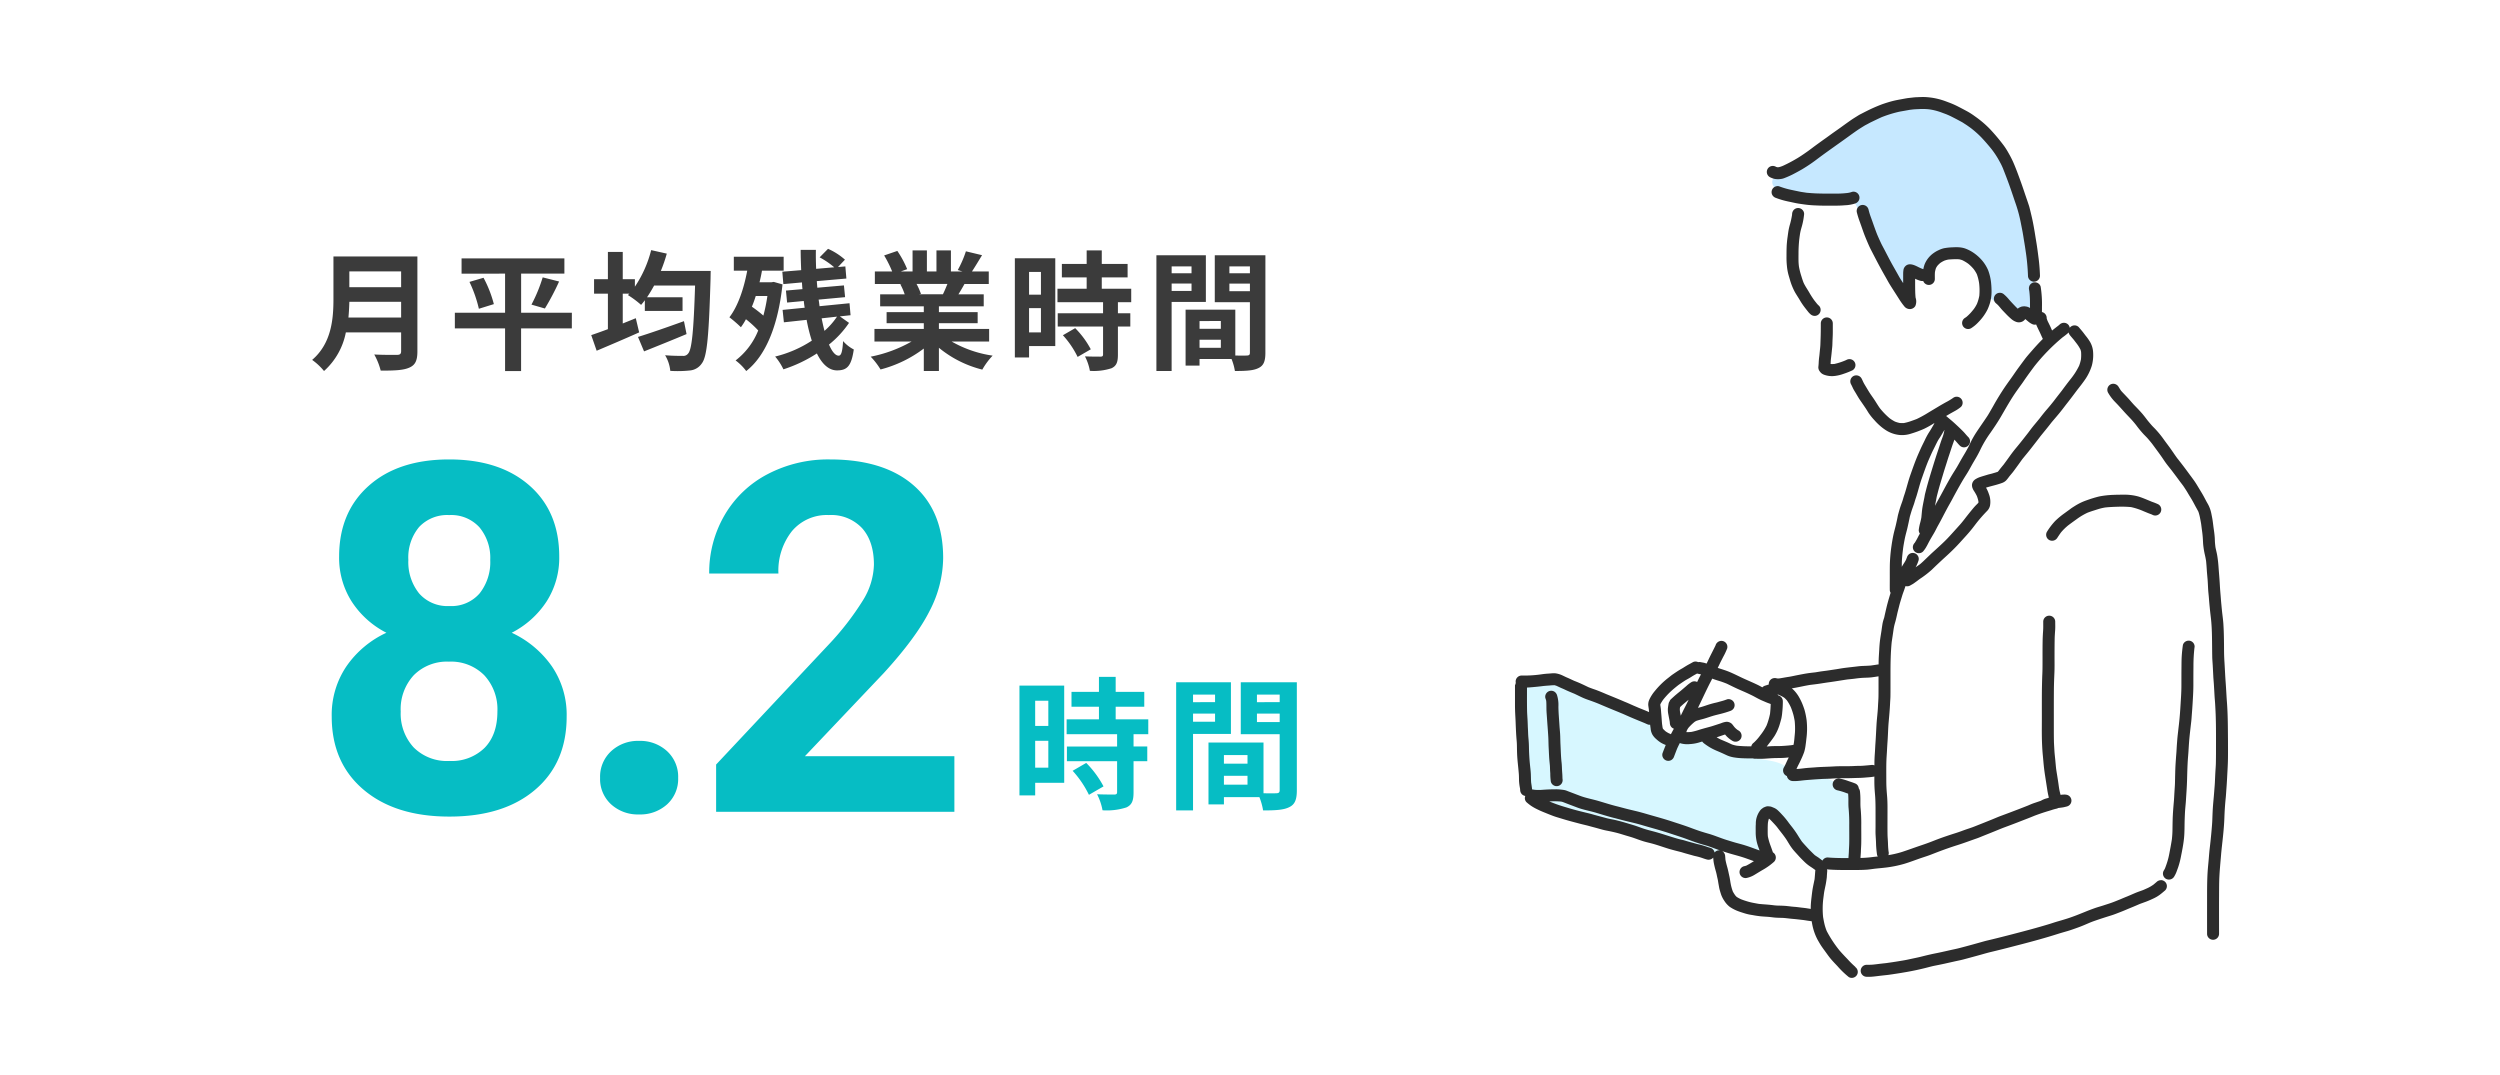 <svg xmlns="http://www.w3.org/2000/svg" width="542" height="233" viewBox="0 0 542 233">
  <g id="Group_16187" data-name="Group 16187" transform="translate(-100 -6958)">
    <path id="Path_4190" data-name="Path 4190" d="M0,0H542V233H0Z" transform="translate(100 6958)" fill="#fff"/>
    <path id="Path_4196" data-name="Path 4196" d="M8.54-9.156c.112-1.176.168-2.352.2-3.416H19.964v3.416Zm11.424-10v3.416H8.736v-3.416ZM23.492-22.4H5.292v9.212c0,4.256-.392,9.6-4.62,13.216A13.151,13.151,0,0,1,3.248,2.436,15.062,15.062,0,0,0,7.98-5.936H19.964v4.06c0,.588-.224.812-.9.812-.616,0-2.968.028-4.928-.084a14.294,14.294,0,0,1,1.4,3.5c2.884,0,4.844-.056,6.188-.644C23.016,1.148,23.492.2,23.492-1.82ZM56.98-10.192h-11v-8.484h9.38v-3.3H33.068v3.3H42.5v8.484H31.612V-6.8H42.5v9.24h3.472V-6.8h11Zm-22.2-6.692A28.079,28.079,0,0,1,36.82-11.06l3.248-1.008a25.541,25.541,0,0,0-2.24-5.712Zm16.352,5.768a54.785,54.785,0,0,0,3.08-5.852l-3.556-.9a33.179,33.179,0,0,1-2.436,5.908ZM81.284-8.372c-3.64,1.316-7.5,2.66-9.968,3.416L72.632-1.82c2.66-1.064,6.076-2.436,9.212-3.752ZM76.272-19.264a32.877,32.877,0,0,0,1.288-3.752l-3.388-.756a25.224,25.224,0,0,1-3.528,7.924v-1.624H68.012V-23.38h-3.22v5.908h-3v3.136h3v7.7c-1.344.5-2.6.952-3.612,1.288L62.356-1.96c2.66-1.12,6.076-2.576,9.212-3.976l-.728-3.08c-.924.392-1.876.756-2.828,1.148v-6.468H69.44l-.308.308A20.466,20.466,0,0,1,71.988-11.9c.28-.308.532-.644.812-1.008v2.324h8.176v-2.968h-7.7c.532-.784,1.036-1.624,1.54-2.548h8.876c-.308,9.828-.7,13.888-1.512,14.756a1.271,1.271,0,0,1-1.148.5c-.728,0-2.212,0-3.836-.14a8.072,8.072,0,0,1,1.12,3.388,25.072,25.072,0,0,0,4.228-.084A3.482,3.482,0,0,0,85.176.756c1.12-1.484,1.512-5.964,1.876-18.424,0-.448.028-1.6.028-1.6Zm23.1,5.432A35.666,35.666,0,0,1,98.5-9.576a28.142,28.142,0,0,0-2.492-1.932c.308-.728.588-1.512.84-2.324Zm1.372-3.052-.532.084H97.664c.2-.812.392-1.68.532-2.52h4.7v-3.024H92.092v3.024H95c-.756,4-2.016,7.7-3.864,10.108a27.617,27.617,0,0,1,2.492,2.156,13.112,13.112,0,0,0,1.092-1.736,22.538,22.538,0,0,1,2.66,2.436,15.372,15.372,0,0,1-4.9,6.5,11.153,11.153,0,0,1,2.3,2.3c4.116-3.22,6.888-9.6,7.868-18.788Zm13.72,7.532a15.434,15.434,0,0,1-2.716,3.08c-.224-.84-.42-1.736-.616-2.716Zm.616-.056L117.4-9.66l-.224-2.6-6.5.644c-.056-.448-.112-.952-.2-1.428l5.74-.532-.252-2.548-5.768.5c-.028-.476-.084-.952-.112-1.428l6.412-.56-.224-2.632-1.6.14,1.512-1.6a14.034,14.034,0,0,0-3.668-2.352l-1.82,1.848a17.45,17.45,0,0,1,3.164,2.156l-3.92.336c-.056-1.372-.084-2.744-.056-4.116h-3.3c0,1.456.056,2.912.112,4.4l-4.088.336.224,2.688,4.032-.364c.028.5.056.98.112,1.456l-3.584.308.252,2.6,3.612-.336c.056.476.112.98.2,1.456l-4.788.476.28,2.688,4.928-.532A35.349,35.349,0,0,0,109-4.144,25.492,25.492,0,0,1,101.052-.7a12.609,12.609,0,0,1,1.792,2.772A30.686,30.686,0,0,0,110.1-1.372C111.216.9,112.672,2.3,114.464,2.3c2.24,0,3.108-.98,3.64-4.536a7.648,7.648,0,0,1-2.324-1.82c-.14,2.38-.42,3.164-.952,3.164-.728,0-1.456-.9-2.1-2.408a21.24,21.24,0,0,0,4.34-4.7ZM138.4-16.436c-.308.756-.644,1.568-.98,2.24h-5.236l.476-.084a13.791,13.791,0,0,0-.952-2.156Zm9.044,12.488V-6.692H136.556V-7.924h8.4v-2.408h-8.4v-1.26h9.716v-2.6h-5.488c.42-.672.868-1.428,1.316-2.24h5.264v-2.716h-3.64c.644-.98,1.4-2.24,2.184-3.528l-3.5-.84a22.556,22.556,0,0,1-1.764,4.06l1.008.308H139.16v-4.564h-3.136v4.564h-2.072v-4.564h-3.108v4.564H128.3l1.372-.5A21.187,21.187,0,0,0,127.54-23.6l-2.856.98a25.1,25.1,0,0,1,1.736,3.472h-3.752v2.716h5.852l-.336.056a12.582,12.582,0,0,1,.952,2.184h-5.32v2.6h9.464v1.26h-8.064v2.408h8.064v1.232h-10.7v2.744h8.036a29.417,29.417,0,0,1-8.848,3.276A15.531,15.531,0,0,1,123.9,2.1a26.56,26.56,0,0,0,9.38-4.536V2.436h3.276V-2.6a23.9,23.9,0,0,0,9.408,4.732A15.663,15.663,0,0,1,148.2-.9a25.015,25.015,0,0,1-8.876-3.052ZM158.676-19.04v4.928H156.1V-19.04ZM156.1-5.936V-11.2h2.576v5.264Zm5.684-16.072H153.02V-.5h3.08V-2.968h5.684ZM163.436-5.32a19.7,19.7,0,0,1,3.192,4.7l2.856-1.652A19.319,19.319,0,0,0,166.1-6.86Zm14.812-7.168V-15.4h-6.384v-2.464h5.6v-2.912h-5.6v-2.94h-3.276v2.94h-5.376v2.912h5.376V-15.4H162.26v2.912h9.884v2.408h-9.828V-7.2h9.828v6.02c0,.392-.14.5-.588.5-.42,0-1.988,0-3.332-.056a11.23,11.23,0,0,1,1.064,3.136,12.4,12.4,0,0,0,4.676-.56c1.092-.5,1.4-1.344,1.4-2.94V-7.2h2.688V-10.08h-2.688v-2.408Zm13.076-7.756v1.484h-4.312v-1.484Zm-4.312,5.32v-1.6h4.312v1.6Zm7.42,2.38V-22.652H183.708V2.436h3.3v-14.98Zm5.1-2.324V-16.52h4.452v1.652Zm4.452-5.376v1.484h-4.452v-1.484ZM193.06-2.6V-4.34h4.62V-2.6Zm4.62-5.8v1.68h-4.62V-8.4Zm9.66-14.252H196.364v10.164h7.616V-1.54c0,.448-.168.616-.672.616-.364.028-1.4.028-2.492,0v-9.94h-10.78V1.26h3.024V-.168H200a12.328,12.328,0,0,1,.728,2.6c2.408,0,4.032-.084,5.124-.644,1.12-.532,1.484-1.512,1.484-3.3Z" transform="translate(167 7036)" fill="#3b3b3b"/>
    <path id="Path_4202" data-name="Path 4202" d="M8.277-21.08v5.456H5.425V-21.08ZM5.425-6.572V-12.4H8.277v5.828Zm6.293-17.794h-9.7V-.558h3.41V-3.286h6.293ZM13.547-5.89A21.809,21.809,0,0,1,17.081-.682l3.162-1.829A21.39,21.39,0,0,0,16.492-7.6Zm16.4-7.936V-17.05H22.878v-2.728h6.2V-23h-6.2v-3.255H19.251V-23H13.3v3.224h5.952v2.728H12.245v3.224H23.188v2.666H12.307v3.193H23.188V-1.3c0,.434-.155.558-.651.558-.465,0-2.2,0-3.689-.062a12.434,12.434,0,0,1,1.178,3.472,13.724,13.724,0,0,0,5.177-.62c1.209-.558,1.55-1.488,1.55-3.255V-7.967h2.976V-11.16H26.753v-2.666Zm14.477-8.587v1.643H39.649v-1.643Zm-4.774,5.89V-18.29h4.774v1.767Zm8.215,2.635V-25.079H35.991V2.7h3.658V-13.888Zm5.642-2.573V-18.29h4.929v1.829Zm4.929-5.952v1.643H53.506v-1.643ZM46.345-2.883V-4.8H51.46v1.922ZM51.46-9.3v1.86H46.345V-9.3ZM62.155-25.079H50v11.253h8.432V-1.705c0,.5-.186.682-.744.682-.4.031-1.55.031-2.759,0v-11H43V1.4h3.348V-.186h7.688A13.65,13.65,0,0,1,54.839,2.7c2.666,0,4.464-.093,5.673-.713C61.752,1.4,62.155.31,62.155-1.674Z" transform="translate(319 7131)" fill="#06bdc4"/>
    <path id="Path_4198" data-name="Path 4198" d="M54.242-55.329A17.528,17.528,0,0,1,51.5-45.6a19.744,19.744,0,0,1-7.557,6.78,21.855,21.855,0,0,1,8.7,7.272,18.654,18.654,0,0,1,3.209,10.9q0,10.041-6.832,15.864T30.434,1.035q-11.749,0-18.633-5.849T4.917-20.651A18.774,18.774,0,0,1,8.126-31.572a21.459,21.459,0,0,1,8.644-7.246A19.542,19.542,0,0,1,9.239-45.6a17.652,17.652,0,0,1-2.717-9.73q0-9.627,6.418-15.346t17.442-5.719q10.973,0,17.417,5.667T54.242-55.329ZM40.837-21.738a10.851,10.851,0,0,0-2.847-7.867,10.15,10.15,0,0,0-7.66-2.95,10.132,10.132,0,0,0-7.608,2.924,10.831,10.831,0,0,0-2.847,7.893,10.825,10.825,0,0,0,2.795,7.764,10.18,10.18,0,0,0,7.764,2.95,10.157,10.157,0,0,0,7.634-2.847Q40.837-16.718,40.837-21.738ZM39.284-54.6a10.352,10.352,0,0,0-2.329-7.065,8.264,8.264,0,0,0-6.573-2.666,8.323,8.323,0,0,0-6.521,2.588A10.291,10.291,0,0,0,21.531-54.6a10.816,10.816,0,0,0,2.329,7.246,8.151,8.151,0,0,0,6.573,2.743,8.073,8.073,0,0,0,6.547-2.743A10.9,10.9,0,0,0,39.284-54.6ZM63.1-7.35a7.53,7.53,0,0,1,2.407-5.8,8.54,8.54,0,0,1,6.03-2.226,8.609,8.609,0,0,1,6.082,2.226,7.53,7.53,0,0,1,2.407,5.8A7.428,7.428,0,0,1,77.641-1.63a8.646,8.646,0,0,1-6.107,2.2,8.575,8.575,0,0,1-6.056-2.2A7.428,7.428,0,0,1,63.1-7.35ZM139.91,0H88.255V-10.248L112.633-36.23a60.14,60.14,0,0,0,7.427-9.575,15.383,15.383,0,0,0,2.407-7.764q0-5.021-2.536-7.893a9.155,9.155,0,0,0-7.246-2.873,9.874,9.874,0,0,0-8,3.494,13.839,13.839,0,0,0-2.924,9.187H86.754a24.706,24.706,0,0,1,3.287-12.577,23.164,23.164,0,0,1,9.291-8.928,28.238,28.238,0,0,1,13.612-3.235q11.646,0,18.089,5.59t6.444,15.786a25.338,25.338,0,0,1-2.9,11.387q-2.9,5.8-9.938,13.509L107.509-12.06h32.4Z" transform="translate(167 7134)" fill="#06bdc4"/>
    <g id="Group_8369" data-name="Group 8369" transform="translate(428.455 6979.034)">
      <g id="Group_8368" data-name="Group 8368" transform="translate(0)">
        <path id="Path_2877" data-name="Path 2877" d="M354.953,112.286c-.092-.646-.232-1.286-.345-1.928s-.22-1.309-.333-1.962c-.12-.687-.273-1.36-.369-2.053v0c-.113-.808-.25-1.61-.382-2.416-.094-.74-.168-1.482-.292-2.218s-.277-1.489-.429-2.231q-.256-1.257-.505-2.514c-.07-.354-.141-.706-.209-1.06-.073-.386-.132-.785-.243-1.162-.224-.768-.448-1.533-.693-2.295-.109-.341-.235-.676-.344-1.015-.126-.4-.247-.8-.4-1.19-.569-1.452-1.145-2.9-1.691-4.365a21.215,21.215,0,0,0-1.107-2.433c-.343-.655-.746-1.271-1.147-1.894-.422-.651-.872-1.293-1.331-1.919a10.464,10.464,0,0,0-.853-1.039c-.183-.194-.382-.373-.574-.559-.26-.252-.546-.476-.83-.7a14.228,14.228,0,0,0-2.071-1.414,22.794,22.794,0,0,0-2.265-1.068,5.833,5.833,0,0,0-1.239-.371c-.156-.03-.314-.051-.469-.081-.38-.073-.762-.149-1.143-.218-.838-.147-1.674-.3-2.521-.407a8.838,8.838,0,0,0-1.086-.092h-.045c-.245,0-.493.015-.738.03-.525.032-1.047.081-1.574.109a32.577,32.577,0,0,0-3.243.36,11.276,11.276,0,0,0-1.4.322,13.785,13.785,0,0,0-1.469.482c-.989.405-1.945.885-2.921,1.318a28.607,28.607,0,0,0-2.858,1.2,21.308,21.308,0,0,0-2.4,1.593c-.177.126-.352.256-.529.384-.04.03-.081.06-.117.09a1.288,1.288,0,0,0-.269.207l-.128.1a.007.007,0,0,0,0,0,1.822,1.822,0,0,0-.2.141c-.744.535-1.489,1.064-2.231,1.6-.774.556-1.537,1.122-2.329,1.653-.149.1-.3.2-.452.294-.842.446-1.7.889-2.5,1.407-.469.3-.925.614-1.382.936-.5.35-.962.751-1.429,1.139-.371.269-.747.525-1.132.768a16.092,16.092,0,0,1-1.476.923,5.3,5.3,0,0,1-.883.239c-.234.028-.467.053-.7.081-.134.019-.267.036-.4.053a1.5,1.5,0,0,0-.663,2.51,1.6,1.6,0,0,0,1.032,1c.783.262,1.535.595,2.314.864.35.121.717.2,1.075.3s.693.186,1.043.247c1.631.29,3.265.589,4.911.768.755.081,1.512.124,2.267.2s1.493.115,2.239.126c.793.01,1.6.049,2.388,0l.239-.015q.125.262.256.525c.192.375.354.77.554,1.141.45.827.915,1.646,1.378,2.463s.93,1.657,1.38,2.5c.416.774.84,1.535,1.216,2.333.365.881.753,1.749,1.156,2.614.2.431.458.84.684,1.258.181.339.339.7.493,1.051.365.911.721,1.821,1.135,2.713.186.4.395.791.6,1.179.3.565.518,1.311,1.134,1.6a1.5,1.5,0,0,0,2.261-1.3c.062-.693.034-1.406.047-2.1q.006-.608.038-1.213s.007.006.011.01a1.983,1.983,0,0,0,.548.416,2.042,2.042,0,0,0,1.026.243,1.9,1.9,0,0,0,1.013-.341,3.721,3.721,0,0,0,.979-1.077c.405-.6.744-1.235,1.156-1.828.119-.145.245-.286.373-.422a9.336,9.336,0,0,1,1.331-.322c.746-.058,1.493-.072,2.241-.077a20.665,20.665,0,0,1,2.188.079,9.126,9.126,0,0,1,1.069.262c.311.1.616.217.919.337a4.028,4.028,0,0,1,.595.362,5.275,5.275,0,0,1,.51.488,6.8,6.8,0,0,1,.465.834c.183.488.317,1.007.465,1.506.124.425.228.847.309,1.278a8.677,8.677,0,0,0,.311,2.286c.088.232.184.463.29.689.038.053.079.1.117.158a2.195,2.195,0,0,0,.422.486,6.41,6.41,0,0,0,.572.446c.32.243.661.465.985.7a15.252,15.252,0,0,0,1.97,1.145c.173.151.369.282.548.41a4.557,4.557,0,0,0,.987.531.983.983,0,0,1,.083.109,1.436,1.436,0,0,0,1.062.439,1.512,1.512,0,0,0,.774-.216l.234.007c.433.011.866.034,1.3,0a3.125,3.125,0,0,0,1.395-.418,1.986,1.986,0,0,0,.883-1.651,11.819,11.819,0,0,0-.329-2.516C355.143,113.588,355.045,112.938,354.953,112.286ZM314.111,80.095a.438.438,0,0,0-.038.03l.038-.032Z" transform="translate(-242.405 -72.108)" fill="#c6e8ff"/>
        <path id="Path_2878" data-name="Path 2878" d="M179.6,547.237c-.017-.333-.036-.667-.051-1-.03-.619-.038-1.235-.047-1.855-.006-.424-.034-.849-.062-1.273l-.034-.544a7.851,7.851,0,0,0-.333-1.986l-.023-.079a2.548,2.548,0,0,0-.7-1.279,1.872,1.872,0,0,0-.429-.288c-.143-.066-.282-.119-.426-.173-.09-.034-.183-.06-.277-.085l-.107-.028c-.16-.043-.324-.077-.486-.111-.139-.03-.277-.058-.414-.092-.322-.081-.642-.151-.97-.217-.154-.03-.309-.06-.463-.1a5.255,5.255,0,0,0-.917-.435c-.358-.141-.721-.252-1.058-.35a14.036,14.036,0,0,0-1.9-.407c-.03-.007-.06-.013-.09-.017a2.154,2.154,0,0,0-.256-.03c-.036,0-.068,0-.1,0a1.124,1.124,0,0,0-.591.158,1.309,1.309,0,0,0-.315.262c-.665-.156-1.326-.369-1.968-.576l-.322-.1c-.458-.145-.915-.292-1.371-.446-.3-.1-.6-.222-.891-.341l-.211-.085c-.049-.023-.1-.047-.147-.068a1.212,1.212,0,0,0-.606-1.071,8.933,8.933,0,0,0-2.184-.812c-.281-.075-.569-.126-.857-.177l-.3-.055c-.382-.073-.766-.13-1.152-.183-.3-.049-.593-.113-.891-.175-.341-.073-.682-.145-1.028-.2a9.184,9.184,0,0,0-1.294-.117c-.121,0-.243,0-.365,0l-.365,0h-.365a1.039,1.039,0,0,0-.181.015l-.348-.138c-.316-.126-.631-.252-.951-.367-.352-.13-.7-.254-1.058-.38-.541-.19-1.085-.38-1.621-.593l-.115-.058c-1.032-.514-2.1-1.043-3.173-1.508l-.034-.019c-.435-.2-.885-.405-1.337-.58a6.475,6.475,0,0,0-1.887-.358c-.16-.013-.32-.015-.482-.015-.128,0-.256,0-.382,0s-.254,0-.38,0c-.478,0-.955,0-1.433.017-.437.011-.87.038-1.305.066-.482.03-.96.032-1.42.034-.516,0-1.03.009-1.542.026-.053-.094-.113-.192-.173-.288a10.617,10.617,0,0,1-.527-.964c-.126-.343-.245-.721-.365-1.156a4.547,4.547,0,0,0-.211-.563l-.055-.128a1.564,1.564,0,0,0-.584-.648,3.057,3.057,0,0,0-.405-.239,12.534,12.534,0,0,0-2.638-.979c-.5-.137-1-.265-1.5-.39-.36-.092-.719-.183-1.077-.277-.392-.1-.783-.247-1.158-.386l-.055-.019c-.164-.062-.335-.115-.5-.166-.215-.068-.431-.136-.64-.22l-.29-.121a.975.975,0,0,0-.222-.1c-.324-.149-.644-.3-.966-.456l-.593-.281a13.616,13.616,0,0,1-1.648-.958c-.39-.26-.768-.556-1.132-.842l-.358-.279a10.8,10.8,0,0,0-2.124-1.237c-.661-.305-1.326-.565-1.889-.779a8.212,8.212,0,0,0-1.853-.486c-1.239-.169-2.593-.309-4.139-.429-.26-.021-.518-.047-.778-.075a15.385,15.385,0,0,0-2.3-.22,1.251,1.251,0,0,0-1.235,1.235c0,.025,0,.049,0,.075a1.222,1.222,0,0,0-.459.951l0,1.011c0,.785,0,1.57.006,2.354l0,.2a14.449,14.449,0,0,0,.068,1.456q.1.889.23,1.774c.132,1.267.213,2.516.239,3.711.015.576.038,1.149.062,1.725.028.716.058,1.435.066,2.154.008.623.008,1.245.008,1.868,0,.465.017.93.038,1.392a1.185,1.185,0,0,0-.717,1.111c.021.29.049.58.092.868a4.69,4.69,0,0,0,.358,1.213,7.2,7.2,0,0,0,.39.772l0,.068a1.339,1.339,0,0,0,.363.872,1.258,1.258,0,0,0,.548.318,4.98,4.98,0,0,0,1.836,1.213c.3.126.631.245,1.026.373.3.1.6.183.9.271s.569.162.851.252c.384.124.77.237,1.158.347.247.073.5.145.744.22.224.068.448.132.674.2.384.109.77.22,1.147.345.41.139.815.286,1.222.433l.625.226c.237.085.471.173.706.26.362.134.723.269,1.087.392l.437.154c.478.166.973.339,1.469.465.424.109.845.23,1.265.35l.584.166.2.058c.533.145,1.088.3,1.623.471,1.252.41,2.474.819,3.66,1.318.593.252,1.207.51,1.842.723l.518.175c.437.147.876.294,1.312.45.241.087.482.177.721.267a17.27,17.27,0,0,0,2.753.855c.3.058.6.109.9.162.4.07.8.139,1.194.222.151.03.3.064.454.1l.452.1q.23.044.461.083c.188.032.38.066.565.109a27.607,27.607,0,0,1,3.775,1.13,4.443,4.443,0,0,1,.608.358l.04.036.085.073a1.281,1.281,0,0,0,.872.36c.023,0,.049,0,.073,0a1.229,1.229,0,0,0,.512.288,1.091,1.091,0,0,0,.3.043,1.528,1.528,0,0,0,.646-.166c.281-.128.559-.262.834-.41a7.849,7.849,0,0,0,1.452-1.024,7.683,7.683,0,0,0,.83-.836c.158.036.322.07.484.106a25.324,25.324,0,0,1,3.086.842l.358.16c.316.141.629.281.949.412.2.081.4.16.6.237a3.484,3.484,0,0,0,.478.153,1.529,1.529,0,0,0,.328.034,1.758,1.758,0,0,0,.546-.09,1.254,1.254,0,0,0,.736-.567,1.3,1.3,0,0,0,.126-.949c-.026-.132-.064-.258-.1-.386l-.049-.162-.034-.128c-.032-.117-.064-.235-.1-.348-.075-.22-.158-.435-.241-.65l-.16-.42a7.16,7.16,0,0,1-.544-3.964,3.336,3.336,0,0,1,.1-.4c.107-.2.232-.4.38-.619a5.43,5.43,0,0,1,.482-.439,8.921,8.921,0,0,1,1.134-.725,3.447,3.447,0,0,1,.375-.079c.055,0,.109,0,.162,0s.107,0,.16,0a1.745,1.745,0,0,1,.3.175c.166.16.324.326.484.5.079.085.16.166.241.249s.175.179.258.271c.343.382.678.77,1.009,1.16.2.237.407.473.612.71.412.474.821.949,1.215,1.438.335.454.663.908.985,1.369.42.606.876,1.175,1.307,1.7l0-.006q.439.563.885,1.12c.213.284.431.57.646.853l.407.538a5.108,5.108,0,0,0,.857.959,2.583,2.583,0,0,0,.6.371,2.33,2.33,0,0,0,.789.209c.173.017.35.021.527.021l.279,0,.277,0h.843a14.878,14.878,0,0,0,2.979-.222,5.984,5.984,0,0,0,1.292-.422l.053-.023c.2-.09.39-.177.58-.286a2.018,2.018,0,0,0,.9-1.154,6.836,6.836,0,0,0,.224-1.945c0-.309,0-.616,0-.926.006-.891.013-1.812-.032-2.717Z" transform="translate(-105.729 -389.748)" fill="#d7f7ff"/>
        <g id="Group_8367" data-name="Group 8367" transform="translate(0 0)">
          <path id="Path_2879" data-name="Path 2879" d="M316.532,139.65a1.3,1.3,0,0,0-.468-1.783,1.248,1.248,0,0,0-1-.13,4.375,4.375,0,0,1-.827.213,18.727,18.727,0,0,1-1.968.149q-1.248.014-2.5.008c-.755,0-1.509-.013-2.264-.037s-1.476-.083-2.216-.145l-1.082-.165c-.418-.063-.832-.163-1.245-.246-.386-.079-.773-.164-1.158-.246a17.261,17.261,0,0,1-2.5-.738.906.906,0,0,0-.321-.054,1.417,1.417,0,0,0-.681.186,1.3,1.3,0,0,0-.468,1.783,1.4,1.4,0,0,0,.778.6,17.235,17.235,0,0,0,2.263.686c.346.081.7.15,1.043.224.556.12,1.115.248,1.677.333.769.117,1.533.231,2.31.3.69.057,1.374.087,2.068.109,1.215.039,2.435.035,3.652.022.647-.007,1.292-.028,1.938-.087a8,8,0,0,0,2.184-.377A1.4,1.4,0,0,0,316.532,139.65Z" transform="translate(-242.03 -117.165)" fill="#2c2c2c"/>
          <path id="Path_2880" data-name="Path 2880" d="M344.132,81.4c.22.385.436.769.643,1.161.17.325.317.657.464.993.48,1.224.957,2.449,1.4,3.689.481,1.35.926,2.713,1.394,4.068a30.178,30.178,0,0,1,1.037,3.839c.152.752.3,1.5.442,2.258.113.607.2,1.217.3,1.825.129.743.244,1.487.351,2.232a45.784,45.784,0,0,1,.51,5.378,1.3,1.3,0,1,0,2.6,0,39.962,39.962,0,0,0-.366-4.283q-.136-1.1-.3-2.2c-.1-.691-.225-1.378-.334-2.069-.213-1.344-.437-2.69-.74-4.018q-.258-1.118-.538-2.228c-.083-.331-.205-.654-.311-.98s-.227-.678-.346-1.017c-.433-1.256-.841-2.52-1.3-3.771-.5-1.38-1.006-2.772-1.6-4.118a20.852,20.852,0,0,0-1-1.938,15.2,15.2,0,0,0-1.034-1.624,42.715,42.715,0,0,0-2.959-3.523,22.084,22.084,0,0,0-3.275-2.781,15.592,15.592,0,0,0-1.629-1.054c-.69-.374-1.381-.738-2.08-1.095a18.161,18.161,0,0,0-1.9-.834c-.41-.154-.821-.313-1.235-.453a14.736,14.736,0,0,0-3.206-.684,11,11,0,0,0-1.224-.062c-.291,0-.582.009-.873.022-.357.019-.719.02-1.076.059l-1.124.127c-.5.057-.993.163-1.487.25-.647.117-1.293.231-1.933.392-.771.194-1.527.435-2.28.693a33.838,33.838,0,0,0-3.558,1.565c-.225.109-.447.225-.669.342-.32.17-.66.324-.969.516-.588.368-1.182.725-1.749,1.124q-.968.68-1.927,1.378c-.571.416-1.154.819-1.733,1.226-.5.351-.986.719-1.483,1.071q-1.19.844-2.365,1.7c-.644.473-1.272.965-1.927,1.424-.76.532-1.518,1.061-2.324,1.522a31.484,31.484,0,0,1-2.864,1.5,5.842,5.842,0,0,1-.93.309c-.1,0-.2.005-.3,0-.081-.019-.159-.042-.239-.068l-.076-.038a1.359,1.359,0,0,0-1-.131,1.3,1.3,0,0,0-.31,2.378,4.223,4.223,0,0,0,1.093.4,4.4,4.4,0,0,0,1.557-.033,3.47,3.47,0,0,0,.658-.214c.244-.092.486-.194.725-.3.305-.133.606-.27.9-.422.7-.355,1.378-.73,2.06-1.119a34.684,34.684,0,0,0,3.441-2.341c2.215-1.655,4.494-3.221,6.731-4.847.538-.392,1.078-.777,1.624-1.159s1.108-.723,1.67-1.072c.2-.126.412-.227.619-.338.287-.152.571-.318.865-.458.784-.375,1.565-.761,2.361-1.113a26.366,26.366,0,0,1,3.421-1.079c.462-.116.938-.187,1.405-.272.414-.076.829-.149,1.243-.222.407-.049.814-.1,1.224-.122l1.035-.048a12.475,12.475,0,0,1,2.049.084,13.134,13.134,0,0,1,2.545.663l1.087.405c.351.151.7.3,1.044.473.484.248.971.494,1.45.752l.814.438c.237.128.459.288.686.431.435.273.85.576,1.268.874a21.3,21.3,0,0,1,2.282,2.025c.777.824,1.51,1.674,2.222,2.553A18.893,18.893,0,0,1,344.132,81.4Z" transform="translate(-239.462 -68.11)" fill="#2c2c2c"/>
          <path id="Path_2881" data-name="Path 2881" d="M389.015,172.35a7.281,7.281,0,0,1-.686,1.149c-.239.3-.482.591-.738.877a10.284,10.284,0,0,1-.862.824c-.1.072-.2.142-.3.208a1.3,1.3,0,1,0,1.315,2.249,8.118,8.118,0,0,0,1.627-1.368,10.819,10.819,0,0,0,1.936-2.715,11.31,11.31,0,0,0,.525-1.407,9.341,9.341,0,0,0,.285-1.513,9.515,9.515,0,0,0,.039-1.468c-.013-.442-.039-.882-.085-1.322a10.754,10.754,0,0,0-.629-2.733,8.231,8.231,0,0,0-1.651-2.521,9.387,9.387,0,0,0-2-1.6,8.753,8.753,0,0,0-1.28-.612,5.07,5.07,0,0,0-1.494-.285c-.156-.013-.315-.018-.476-.018-.253,0-.507.012-.752.023a13.4,13.4,0,0,0-1.886.19,5.268,5.268,0,0,0-1.185.418,6.342,6.342,0,0,0-1.078.614,5.563,5.563,0,0,0-1.96,2.408,5.841,5.841,0,0,0-.3,1.106,3.657,3.657,0,0,1-.38-.128c-.232-.1-.464-.206-.691-.319-.841-.422-2.016-1.011-2.827-.2a1.6,1.6,0,0,0-.388.658c-.031.191-.057.381-.074.571s-.015.355-.017.531c0,.381,0,.762,0,1.143,0,.257,0,.514,0,.771-.318-.481-.637-.966-.917-1.468q-.571-1.029-1.154-2.049c-.678-1.184-1.3-2.4-1.927-3.612-.288-.553-.6-1.1-.86-1.666q-.413-.885-.795-1.779c-.347-.9-.668-1.8-.986-2.707-.146-.416-.3-.828-.448-1.243-.172-.484-.311-.973-.434-1.47a1.309,1.309,0,0,0-1.269-.954,1.247,1.247,0,0,0-.332.045,1.318,1.318,0,0,0-.91,1.6,20.184,20.184,0,0,0,.643,2.047c.251.693.492,1.389.736,2.084s.525,1.378.812,2.056c.27.632.538,1.27.856,1.881.656,1.263,1.3,2.532,1.982,3.784.37.686.751,1.365,1.137,2.041.32.558.617,1.128.954,1.676.653,1.058,1.339,2.095,2,3.145a15.289,15.289,0,0,0,1.191,1.664,1.534,1.534,0,0,0,.841.516,1.4,1.4,0,0,0,1-.131,1.368,1.368,0,0,0,.518-.5,2.5,2.5,0,0,0,.058-1.8c-.093-.913-.093-1.831-.1-2.748q0-.679,0-1.36l.026.012a5.973,5.973,0,0,0,1.185.449,1.584,1.584,0,0,0,.541.026,1.3,1.3,0,0,0,2.522-.433c0-.492-.018-.991.022-1.484a5.949,5.949,0,0,1,.223-.876,4.5,4.5,0,0,1,.305-.5,5.8,5.8,0,0,1,.638-.625,6.355,6.355,0,0,1,.866-.488,5.191,5.191,0,0,1,.883-.242c.334-.032.668-.046,1-.062a11.574,11.574,0,0,1,1.317.007,4.464,4.464,0,0,1,.687.186,8.387,8.387,0,0,1,1.32.791,8.79,8.79,0,0,1,1.162,1.152,6.934,6.934,0,0,1,.686,1.111,10.291,10.291,0,0,1,.483,1.906,12.913,12.913,0,0,1,.046,2.775A9.159,9.159,0,0,1,389.015,172.35Z" transform="translate(-288.853 -127.536)" fill="#2c2c2c"/>
          <path id="Path_2882" data-name="Path 2882" d="M334.1,249.321a1.968,1.968,0,0,0,.547.35,4.929,4.929,0,0,0,2.519.29,8.563,8.563,0,0,0,1.812-.445,17.333,17.333,0,0,0,1.927-.766,1.3,1.3,0,0,0-.311-2.38,1.359,1.359,0,0,0-1,.131c-.04.021-.081.04-.122.058a13.687,13.687,0,0,1-2.5.818,5.736,5.736,0,0,1-.816.007c.01-.1.019-.2.023-.3.013-.385.05-.767.1-1.15-.015.116-.029.231-.046.348.094-.681.159-1.361.227-2.044.031-.3.068-.592.083-.889s.018-.621.031-.93c.026-.647.067-1.293.067-1.94v-1.894a1.3,1.3,0,0,0-2.6,0c0,1.176-.007,2.347-.056,3.521-.024.6-.024,1.2-.09,1.8-.062.57-.11,1.14-.173,1.71-.067.5-.123,1.006-.141,1.515-.009.257-.035.512-.059.767a1.415,1.415,0,0,0,.174.911A2.714,2.714,0,0,0,334.1,249.321Z" transform="translate(-267.745 -189.502)" fill="#2c2c2c"/>
          <path id="Path_2883" data-name="Path 2883" d="M311.951,159.219a10.462,10.462,0,0,1,.2-1.061c.08-.32.179-.638.268-.958a15.21,15.21,0,0,0,.466-2.578,1.249,1.249,0,0,0-.381-.921,1.3,1.3,0,0,0-1.842,0,1.4,1.4,0,0,0-.381.921q-.014.144-.03.287a18.458,18.458,0,0,1-.4,1.823,12.985,12.985,0,0,0-.39,1.7c-.056.386-.109.775-.163,1.163a21.759,21.759,0,0,0-.207,2.245c-.024.669-.026,1.339-.026,2.006a17.723,17.723,0,0,0,.083,1.982,11.3,11.3,0,0,0,.333,1.925q.156.544.318,1.087a13.316,13.316,0,0,0,1.061,2.659c.335.607.738,1.18,1.087,1.779a15.2,15.2,0,0,0,1.135,1.679c.194.248.385.5.582.739a4.063,4.063,0,0,0,.579.629,1.4,1.4,0,0,0,.921.381,1.3,1.3,0,0,0,1.3-1.3,1.255,1.255,0,0,0-.381-.921,3.9,3.9,0,0,1-.579-.629c-.146-.18-.289-.362-.432-.545a19.22,19.22,0,0,1-1.094-1.712c-.408-.7-.871-1.35-1.209-2.083-.174-.448-.328-.909-.465-1.367a15.816,15.816,0,0,1-.536-2.109,11.431,11.431,0,0,1-.1-1.243c-.007-.516-.007-1.03,0-1.546a28.734,28.734,0,0,1,.163-3.141Q311.888,159.668,311.951,159.219Z" transform="translate(-250.206 -129.252)" fill="#2c2c2c"/>
          <path id="Path_2884" data-name="Path 2884" d="M526.5,285.047l.082-.106.028-.037Z" transform="translate(-406.229 -223.669)" fill="#2c2c2c"/>
          <path id="Path_2885" data-name="Path 2885" d="M509,383.15a1.32,1.32,0,0,0,1.781-.466c.258-.389.514-.781.789-1.156a11.277,11.277,0,0,1,1.613-1.575c.619-.467,1.249-.92,1.88-1.372a13.889,13.889,0,0,1,2.252-1.333c.486-.191.982-.353,1.479-.511l.847-.268a11.151,11.151,0,0,1,1.633-.374c.879-.081,1.755-.126,2.638-.146a22.073,22.073,0,0,1,2.854.079,14.343,14.343,0,0,1,2.733.9c.322.131.643.268.967.4.271.108.548.205.82.311l.073.037a1.3,1.3,0,0,0,1.313-2.249,11.762,11.762,0,0,0-1.263-.51c-.286-.107-.567-.233-.852-.349-.73-.3-1.457-.612-2.216-.841a11.535,11.535,0,0,0-3.319-.39h-.045c-.675,0-1.348.007-2.021.037a19.736,19.736,0,0,0-3.06.337,24.44,24.44,0,0,0-2.644.8,12.118,12.118,0,0,0-2.2.989c-.32.179-.627.386-.939.579s-.586.42-.876.627-.584.425-.877.638a17.075,17.075,0,0,0-2.036,1.687,14.619,14.619,0,0,0-1.792,2.347A1.306,1.306,0,0,0,509,383.15Z" transform="translate(-393.209 -287.122)" fill="#2c2c2c"/>
          <path id="Path_2886" data-name="Path 2886" d="M581.23,357.281c-.107-1.411-.164-2.825-.272-4.238s-.163-2.805-.25-4.209c-.048-.76-.089-1.515-.1-2.276-.011-.64-.009-1.281-.017-1.921-.015-1.465-.041-2.927-.137-4.388-.046-.706-.137-1.411-.222-2.114s-.146-1.4-.214-2.1c-.067-.662-.109-1.326-.166-1.99-.063-.717-.122-1.435-.159-2.154-.067-1.324-.192-2.643-.287-3.963-.057-.819-.142-1.627-.274-2.437-.1-.637-.281-1.262-.4-1.9q-.047-.4-.085-.8c-.037-.377-.035-.762-.057-1.141-.048-.79-.164-1.573-.278-2.354-.083-.657-.153-1.313-.273-1.965-.057-.318-.124-.636-.187-.954a7.015,7.015,0,0,0-.688-1.977c-.148-.277-.314-.543-.46-.823-.166-.323-.337-.643-.51-.963-.312-.573-.656-1.126-.995-1.686-.32-.527-.627-1.058-.976-1.565-.41-.592-.849-1.159-1.272-1.742-.811-1.11-1.643-2.205-2.5-3.277-.479-.653-.926-1.329-1.389-1.99-.483-.69-1.006-1.348-1.492-2.034a20.815,20.815,0,0,0-1.794-2.219c-.3-.32-.623-.623-.912-.954s-.585-.684-.869-1.034c-.421-.552-.839-1.11-1.3-1.628-.479-.542-.982-1.06-1.487-1.577-.486-.5-.925-1.052-1.4-1.566q-.358-.383-.717-.762c-.279-.295-.567-.577-.828-.887-.19-.278-.365-.566-.543-.853a1.35,1.35,0,0,0-1.139-.642,1.267,1.267,0,0,0-.642.174,1.315,1.315,0,0,0-.468,1.783,9.887,9.887,0,0,0,1.295,1.766c.253.259.5.518.752.782.464.5.915,1,1.367,1.505.466.521.954,1.019,1.431,1.527.435.462.841.939,1.232,1.436a22.64,22.64,0,0,0,1.677,2.031c.32.327.651.649.949,1,.282.327.556.658.827,1,.684.937,1.387,1.864,2.052,2.814.34.486.66.991,1.013,1.468.389.519.8,1.022,1.2,1.532.505.669,1.014,1.336,1.508,2.015.264.362.536.719.81,1.074s.525.769.778,1.154c.218.333.409.681.614,1.019.233.384.475.76.7,1.152.231.409.453.823.673,1.239.229.432.483.854.7,1.293a10.6,10.6,0,0,1,.377,1.491c.08.391.151.783.215,1.178q.12.941.246,1.879c.054.465.1.929.125,1.4.03.484.037.969.1,1.452a17.367,17.367,0,0,0,.322,1.875c.107.45.194.9.27,1.359.064.626.111,1.255.151,1.885.044.716.117,1.43.176,2.145.056.68.08,1.363.115,2.043.031.634.117,1.267.165,1.9q.167,2.186.431,4.362c.163,1.363.215,2.735.242,4.109.028,1.441.028,2.883.054,4.324.011.638.076,1.274.109,1.91.043.775.081,1.55.12,2.324.03.61.094,1.219.131,1.829q.072,1.184.137,2.367c.033.6.1,1.2.131,1.8.046.767.087,1.533.116,2.3.1,2.729.07,5.464.07,8.2,0,.767-.011,1.533-.024,2.3-.015.692-.076,1.387-.115,2.079s-.068,1.4-.1,2.1-.1,1.394-.152,2.09c-.1,1.353-.255,2.7-.325,4.059-.037.686-.057,1.372-.083,2.058s-.085,1.357-.142,2.034c-.12,1.426-.27,2.848-.438,4.268-.083.708-.135,1.422-.192,2.132s-.135,1.407-.192,2.112c-.185,2.3-.165,4.614-.17,6.916q-.005,3.6,0,7.2a1.3,1.3,0,1,0,2.6,0c0-2.814-.013-5.629.005-8.443.009-1.387,0-2.781.078-4.166.078-1.481.227-2.951.348-4.429.107-1.328.277-2.65.412-3.976.142-1.37.264-2.741.311-4.118.05-1.45.144-2.89.292-4.336.065-.649.1-1.306.148-1.958.055-.719.1-1.435.139-2.154.068-1.392.168-2.785.194-4.177s.011-2.811.008-4.216C581.428,362.729,581.435,360,581.23,357.281Z" transform="translate(-426.882 -226.032)" fill="#2c2c2c"/>
          <path id="Path_2887" data-name="Path 2887" d="M603.94,485.415a1.309,1.309,0,0,0-1,.131,1.239,1.239,0,0,0-.6.778c-.116.812-.2,1.616-.253,2.434-.044.728-.044,1.461-.052,2.189-.017,1.391-.015,2.783-.017,4.174,0,1.454-.111,2.9-.2,4.353-.078,1.343-.183,2.691-.335,4.026q-.13,1.137-.259,2.271c-.081.708-.13,1.417-.185,2.128-.046.6-.065,1.2-.113,1.792-.061.775-.118,1.548-.167,2.323-.09,1.416-.1,2.836-.137,4.255-.019.649-.076,1.3-.115,1.949-.041.666-.065,1.337-.124,2-.122,1.37-.233,2.739-.266,4.115q-.025,1.065-.037,2.128c-.007.641-.057,1.276-.118,1.913-.167,1.082-.368,2.159-.579,3.233a15.261,15.261,0,0,1-.4,1.642c-.156.5-.328.993-.517,1.481a4.232,4.232,0,0,1-.272.489,1.308,1.308,0,0,0,.466,1.781,1.323,1.323,0,0,0,1.783-.468,6.577,6.577,0,0,0,.632-1.372c.111-.3.226-.607.324-.914a17.647,17.647,0,0,0,.486-1.893c.275-1.382.56-2.77.7-4.174.137-1.355.093-2.72.144-4.081.026-.684.048-1.37.1-2.053.056-.7.135-1.409.176-2.114.087-1.448.2-2.9.239-4.349.039-1.426.07-2.849.161-4.273.039-.623.1-1.247.141-1.87.044-.719.087-1.439.142-2.156.111-1.455.3-2.9.46-4.351.067-.584.1-1.172.144-1.757.059-.736.113-1.472.155-2.21.078-1.319.165-2.635.166-3.955,0-1.355,0-2.709.017-4.065a34.944,34.944,0,0,1,.2-3.88l.008-.051c.015-.116.03-.231.046-.346a1.328,1.328,0,0,0-.178-.658A1.308,1.308,0,0,0,603.94,485.415Z" transform="translate(-457.544 -367.511)" fill="#2c2c2c"/>
          <path id="Path_2888" data-name="Path 2888" d="M174.475,358.707a21.867,21.867,0,0,1-1.7-1.687c-.59-.613-1.18-1.231-1.735-1.874a25.808,25.808,0,0,1-2.755-4.191,11.024,11.024,0,0,1-.448-1.35c-.139-.549-.239-1.108-.339-1.666a18.052,18.052,0,0,1,.025-3.872c-.009.071-.019.141-.029.212.051-.388.1-.775.151-1.161-.006.038-.011.077-.016.116.041-.322.08-.647.142-.965.085-.444.185-.884.274-1.326.1-.512.176-1.022.242-1.54.026-.2.024-.405.039-.606.02-.283.041-.566.065-.849a.97.97,0,0,0-.058-.382c.051.008.1.017.154.021,1.374.115,2.744.128,4.122.129,1.426,0,2.851.022,4.274-.067.656-.041,1.309-.159,1.962-.231.7-.074,1.393-.131,2.086-.214a24.927,24.927,0,0,0,4.181-.836c.64-.194,1.276-.414,1.907-.641s1.283-.464,1.932-.682c.614-.205,1.233-.4,1.84-.632.68-.257,1.354-.531,2.036-.784,1.274-.475,2.553-.923,3.85-1.33,1.405-.444,2.785-.971,4.177-1.45.459-.159.906-.357,1.357-.538q.857-.344,1.716-.686c1.037-.412,2.065-.86,3.114-1.246q1.633-.6,3.26-1.239c1.045-.408,2.09-.8,3.125-1.236l-.075.032c.773-.292,1.557-.566,2.345-.814.422-.133.845-.255,1.269-.385a10.761,10.761,0,0,1,1.174-.329.937.937,0,0,0,.318-.135c.367-.042.734-.087,1.1-.148.192-.031.383-.083.573-.131a1.857,1.857,0,0,0,.56-.194,1.3,1.3,0,0,0-.311-2.378,2.281,2.281,0,0,0-.64-.063h-.034a4.636,4.636,0,0,0-.728.069c-.056-.228-.118-.455-.17-.683-.133-.566-.205-1.143-.285-1.718-.154-1.1-.35-2.194-.511-3.293-.068-.645-.121-1.289-.184-1.934-.068-.69-.153-1.382-.19-2.075s-.087-1.391-.1-2.086c-.013-.715-.018-1.429-.018-2.145,0-2.879-.008-5.758.011-8.638.009-1.28.053-2.557.111-3.835.055-1.232.028-2.467.029-3.7s.008-2.476.03-3.715c.013-.645.061-1.291.107-1.934.042-.593.013-1.2.013-1.794a1.3,1.3,0,1,0-2.6,0c0,.662.02,1.328-.028,1.988-.048.68-.085,1.359-.1,2.042-.026,1.378-.024,2.755-.024,4.133,0,.714,0,1.426-.011,2.138-.009.658-.048,1.313-.068,1.969q-.064,2.119-.068,4.237-.005,2.2,0,4.414c0,1.341-.02,2.683,0,4.024.024,1.4.085,2.79.224,4.181.072.721.126,1.444.2,2.165.085.81.2,1.616.327,2.42.144.928.29,1.855.431,2.785.084.553.2,1.1.332,1.643-.023.016-.048.028-.07.045l-.038.014c-.224.081-.458.122-.686.2a5.136,5.136,0,0,0-.938.434c-.473.158-.944.321-1.415.478s-.927.357-1.383.554c-1.3.519-2.614,1.017-3.924,1.514-.645.246-1.294.486-1.942.725-.625.231-1.235.5-1.851.752q-1.975.8-3.957,1.579c-.653.259-1.337.462-2,.7-.632.224-1.255.468-1.9.669-1.3.41-2.6.841-3.878,1.318-.64.239-1.274.5-1.914.738-.693.261-1.394.5-2.095.736-1.248.427-2.485.877-3.736,1.293a20.6,20.6,0,0,1-3.066.723l.044-.105a1.291,1.291,0,0,0,0-.689c-.069-.575-.109-1.15-.123-1.729-.017-.666-.091-1.332-.1-2-.02-1.372-.007-2.746-.007-4.12,0-1.278.029-2.568-.065-3.844-.05-.679-.116-1.355-.151-2.034s-.043-1.365-.043-2.047c0-1.354-.02-2.711.031-4.065.024-.658.081-1.316.115-1.975.035-.684.074-1.367.124-2.049.1-1.332.115-2.67.227-4,.12-1.409.259-2.818.322-4.231.022-.509.07-1.017.08-1.524.011-.606.011-1.213.011-1.82v-3.331c0-2.216.044-4.43.263-6.635.117-.8.245-1.6.355-2.4l0,.021a11.149,11.149,0,0,1,.324-1.653c.144-.46.253-.921.362-1.389.1-.418.181-.836.287-1.252.1-.392.2-.782.3-1.176.189-.756.438-1.5.658-2.245.115-.388.266-.756.4-1.137.1-.3.2-.6.305-.9a1.319,1.319,0,0,0,1.008-.123c.192-.111.388-.218.581-.331.251-.15.481-.333.717-.5.279-.2.549-.418.83-.618a21.225,21.225,0,0,0,2.557-1.966q1.473-1.434,2.994-2.816c1.037-.941,2.042-1.906,2.985-2.944q.779-.857,1.557-1.716c.462-.512.9-1.032,1.328-1.575.263-.338.521-.677.78-1.017a33.01,33.01,0,0,1,2.186-2.512c.1-.1.2-.205.3-.316a2.418,2.418,0,0,0,.5-1.013,4.676,4.676,0,0,0-.255-2.539,7.089,7.089,0,0,0-.611-1.356c.73-.229,1.479-.405,2.212-.612.423-.12.841-.246,1.252-.4a2.359,2.359,0,0,0,.821-.482,2.824,2.824,0,0,0,.257-.279c.186-.221.359-.454.532-.687.207-.254.419-.5.629-.756.309-.375.584-.778.875-1.169.437-.587.856-1.188,1.285-1.782.647-.8,1.313-1.58,1.94-2.392.673-.869,1.355-1.73,2.015-2.609.785-.968,1.583-1.922,2.339-2.915.534-.643,1.084-1.268,1.617-1.912s1.058-1.325,1.567-2c.815-1.024,1.6-2.066,2.38-3.117.63-.8,1.26-1.594,1.831-2.436a11.218,11.218,0,0,0,1.378-2.874,8.805,8.805,0,0,0,.294-2.825,5,5,0,0,0-.745-2.471,11.2,11.2,0,0,0-.884-1.226c-.167-.22-.333-.44-.5-.66-.314-.409-.66-.792-.987-1.189a1.257,1.257,0,0,0-.921-.383,1.3,1.3,0,0,0-.921.383,1.252,1.252,0,0,0-.113.138,1.3,1.3,0,0,0-.355-.709,1.275,1.275,0,0,0-.907-.375,1.366,1.366,0,0,0-.935.375c-.077.072-.155.14-.235.207-.471.361-.941.721-1.4,1.1-.077-.174-.152-.349-.227-.523-.225-.524-.492-1.033-.741-1.546a5.369,5.369,0,0,1-.2-.59c0-.028,0-.057,0-.085a1.315,1.315,0,0,0-1.029-1.271q.005-.563.005-1.127a24.42,24.42,0,0,0-.281-4.362,1.258,1.258,0,0,0-.6-.776,1.3,1.3,0,0,0-1-.131,1.309,1.309,0,0,0-.778.6,1.386,1.386,0,0,0-.131,1c.019.1.035.206.051.31a20.913,20.913,0,0,1,.137,2.353c0,.414.009.83.012,1.247-.061-.032-.123-.063-.186-.091a2.691,2.691,0,0,0-.525-.2c-.177-.026-.355-.048-.533-.07a5.144,5.144,0,0,0-.534.061,3.015,3.015,0,0,0-.56.227,1.23,1.23,0,0,0-.315.243c-.45-.419-.871-.871-1.29-1.319-.275-.294-.545-.592-.8-.9a8.352,8.352,0,0,0-.871-.864,1.321,1.321,0,0,0-1.842,0,1.307,1.307,0,0,0,0,1.84c.172.155.359.3.519.47.211.218.4.453.594.686.331.4.7.767,1.058,1.139a15.217,15.217,0,0,0,1.265,1.206,3.159,3.159,0,0,0,.962.571,1.72,1.72,0,0,0,1.437-.072,1.916,1.916,0,0,0,.375-.27,2.635,2.635,0,0,0,.215-.245l.067.046c.286.239.56.49.862.707a3.066,3.066,0,0,0,.758.411,1.216,1.216,0,0,0,.672.007c.067.169.14.336.217.5.161.335.313.673.479,1,.273.535.484,1.1.759,1.636-.853.838-1.66,1.731-2.443,2.632-.529.61-1.072,1.219-1.554,1.868q-.652.88-1.3,1.761c-.4.551-.789,1.115-1.176,1.679s-.808,1.128-1.21,1.7c-.854,1.2-1.64,2.446-2.395,3.715-.342.573-.656,1.163-.993,1.74s-.647,1.15-1.01,1.7c-.806,1.219-1.657,2.409-2.458,3.632a20,20,0,0,0-1.026,1.8c-.152.294-.285.6-.425.9-.155.329-.348.645-.521.967-.329.606-.7,1.2-1.045,1.794s-.669,1.193-1.011,1.783-.73,1.172-1.087,1.762c-.346.569-.671,1.154-1,1.737-.7,1.252-1.352,2.528-2.06,3.772-.232.408-.45.824-.67,1.239.042-.217.079-.436.123-.654.07-.351.137-.7.2-1.058s.174-.728.264-1.093c.348-1.365.771-2.707,1.172-4.057.2-.673.41-1.344.627-2.014.211-.647.4-1.3.621-1.944s.436-1.322.655-1.984c.171-.515.372-1.026.544-1.543l.016.015c.4.409.745.871,1.152,1.27a1.3,1.3,0,0,0,1.842-1.842c-.387-.377-.71-.817-1.089-1.2-.455-.462-.919-.908-1.393-1.35-.449-.418-.9-.832-1.37-1.222-.321-.264-.636-.535-.953-.8.434-.256.869-.511,1.309-.756.289-.161.577-.318.864-.481a8.371,8.371,0,0,0,1.024-.721,1.247,1.247,0,0,0,.383-.921,1.3,1.3,0,0,0-1.3-1.3,1.288,1.288,0,0,0-.793.283l.036-.028a13.388,13.388,0,0,1-1.548.934q-.907.5-1.8,1.039l-1.921,1.15a25.427,25.427,0,0,1-2.611,1.447c-.408.162-.821.306-1.233.452a10.562,10.562,0,0,1-1.583.435,5.944,5.944,0,0,1-.9-.02,6.239,6.239,0,0,1-1.014-.3,8.735,8.735,0,0,1-1.163-.724,15.912,15.912,0,0,1-2.085-2.144c-.45-.617-.832-1.289-1.257-1.924-.325-.492-.68-.963-1-1.461-.329-.514-.63-1.043-.949-1.565-.14-.233-.283-.468-.4-.712-.137-.285-.259-.573-.41-.849a1.318,1.318,0,0,0-1.783-.468,1.317,1.317,0,0,0-.466,1.781c.153.277.274.566.41.849.152.312.339.608.518.9.338.557.652,1.134,1.023,1.672.409.592.819,1.18,1.219,1.777.233.353.446.721.677,1.076a13.317,13.317,0,0,0,1.208,1.489,12.93,12.93,0,0,0,1.554,1.5,10.978,10.978,0,0,0,.974.7,6.694,6.694,0,0,0,1.535.716,6.381,6.381,0,0,0,1.694.311,6.222,6.222,0,0,0,2.2-.316,23.549,23.549,0,0,0,2.8-1.035,20.975,20.975,0,0,0,2.246-1.267l-.048.142c-.166.338-.371.656-.558.982s-.37.616-.568.919a14.956,14.956,0,0,0-.9,1.668c-.307.64-.636,1.269-.926,1.918s-.569,1.265-.832,1.908c-.5,1.228-.936,2.484-1.378,3.735s-.756,2.542-1.145,3.811c-.091.3-.2.59-.294.889-.1.329-.188.664-.3.989-.222.629-.455,1.252-.638,1.894-.092.32-.183.642-.27.963s-.142.682-.216,1.021c-.131.607-.259,1.219-.418,1.82-.17.649-.34,1.294-.468,1.955-.133.688-.253,1.374-.349,2.069a34.244,34.244,0,0,0-.357,4.353c-.008.882-.006,1.766-.006,2.648,0,.834-.013,1.67,0,2.506a1.341,1.341,0,0,0,.176.627c-.217.717-.434,1.434-.63,2.158-.244.889-.436,1.792-.645,2.69-.044.2-.076.4-.133.59a9.509,9.509,0,0,0-.342,1.232q-.122.755-.223,1.512c-.094.62-.2,1.237-.286,1.855-.111.777-.167,1.552-.207,2.334-.037.692-.092,1.38-.116,2.071-.012.361-.017.722-.02,1.083a2.371,2.371,0,0,0-.257.025c-.451.076-.9.14-1.358.205-.936.1-1.877.064-2.812.179-1.109.139-2.223.244-3.328.4-.484.072-.967.165-1.452.237-.533.078-1.063.159-1.6.242-.49.078-.986.133-1.479.2-.464.063-.925.149-1.388.222-.621.072-1.245.136-1.863.234-.7.111-1.385.251-2.077.384-.614.118-1.221.266-1.84.362-.677.1-1.35.232-2.027.339a3.284,3.284,0,0,1-.471.009l-.216-.042a1.358,1.358,0,0,0-1,.131,1.306,1.306,0,0,0-.6.777,1.25,1.25,0,0,0-.034.44c-.271.088-.54.181-.813.262a1.345,1.345,0,0,0-.587.365c-.291-.16-.58-.323-.877-.468-.982-.483-1.988-.906-2.985-1.357-1.115-.5-2.195-1.078-3.327-1.542-.809-.334-1.653-.578-2.484-.85.134-.275.274-.546.4-.824.251-.544.542-1.071.808-1.607a14.241,14.241,0,0,0,.836-1.783,1.3,1.3,0,0,0-1.255-1.649,1.349,1.349,0,0,0-1.256.957l-.007.02c-.223.481-.471.953-.709,1.427-.324.641-.645,1.28-.947,1.93-.091.2-.188.391-.284.585l-.349-.109c-.285-.092-.6-.122-.9-.189a1.488,1.488,0,0,0-.321-.035,1.43,1.43,0,0,0-.263.027,1.336,1.336,0,0,0-.558-.132,1.271,1.271,0,0,0-.645.174c-.431.253-.88.473-1.309.73-.239.144-.473.292-.708.442s-.466.268-.7.407c-.538.322-1.052.675-1.57,1.03-.3.2-.575.438-.86.66-.2.159-.414.316-.61.484a17.547,17.547,0,0,0-2.4,2.43,8.335,8.335,0,0,0-1.182,1.809,3.907,3.907,0,0,0-.177.447,2.736,2.736,0,0,0-.1.7,1.616,1.616,0,0,0,.024.314c.029.232.065.462.1.693.023.214.04.429.059.643-.256-.111-.513-.222-.771-.33-.487-.2-.98-.39-1.469-.59q-.553-.241-1.11-.477c-.66-.291-1.312-.592-1.982-.859-1.308-.569-2.636-1.1-3.955-1.643-.719-.311-1.44-.613-2.175-.888-.286-.107-.58-.2-.869-.305s-.574-.212-.857-.328c-.494-.237-.987-.479-1.487-.706-.526-.241-1.061-.456-1.6-.671-.53-.242-1.056-.5-1.594-.723-.268-.114-.527-.255-.793-.373a5.2,5.2,0,0,0-1.624-.512,3.381,3.381,0,0,0-.356-.017c-.4,0-.813.057-1.213.078-.608.032-1.211.113-1.815.2l.066-.009a25.976,25.976,0,0,1-4.026.226,1.307,1.307,0,0,0-1.3,1.3,1.139,1.139,0,0,1-.143.791v4c0,.684.009,1.366.041,2.051s.076,1.352.1,2.029c.052,1.319.1,2.635.222,3.948.067.684.057,1.374.072,2.06.017.668.043,1.344.1,2.008.091,1.056.218,2.106.3,3.162.037.509.032,1.021.043,1.531a11.855,11.855,0,0,0,.212,1.589c.013.117.023.234.032.351a1.378,1.378,0,0,0,.381.921,1.3,1.3,0,0,0,.716.361c0,.018,0,.035,0,.053a1.234,1.234,0,0,0,.3,1.326,11.564,11.564,0,0,0,.93.736,9.889,9.889,0,0,0,.932.558,20.366,20.366,0,0,0,1.967.9c.636.262,1.274.518,1.918.76s1.33.425,1.994.632c1.283.4,2.587.732,3.885,1.076.628.167,1.267.3,1.893.472.651.185,1.308.348,1.958.531.614.172,1.235.355,1.862.473.7.135,1.4.283,2.1.457.653.163,1.294.37,1.936.566s1.293.368,1.925.592c.664.233,1.319.484,1.992.69.643.2,1.3.338,1.949.514,1.293.351,2.546.823,3.832,1.2.754.218,1.513.408,2.275.6.327.081.651.194.976.287.4.113.8.229,1.2.336.344.091.684.205,1.03.279s.671.155,1.006.253c.523.155,1.03.364,1.561.5a1.337,1.337,0,0,0,1.337-.419c.03.353.05.706.11,1.057.068.392.163.78.257,1.167.076.305.166.606.25.91.091.32.152.647.22.973.059.287.141.573.187.863.054.326.1.651.165.974.055.3.1.618.176.915.1.377.213.747.335,1.119a5.826,5.826,0,0,0,.7,1.381,5.082,5.082,0,0,0,1.2,1.328,8.581,8.581,0,0,0,2.007,1c.286.111.586.2.88.292a12.026,12.026,0,0,0,1.263.348c.355.072.717.118,1.073.187.423.08.847.137,1.274.189.741.089,1.491.1,2.234.179.4.046.8.107,1.206.133.447.031.893.039,1.341.05.8.02,1.589.159,2.384.222.773.062,1.54.165,2.309.248.59.09,1.179.194,1.772.254.054.309.113.618.173.926a11.771,11.771,0,0,0,1.08,3.032q.261.469.536.928c.322.542.7,1.057,1.072,1.564.442.6.867,1.23,1.354,1.8.447.52.924,1.011,1.394,1.511a19.077,19.077,0,0,0,2.435,2.345,1.249,1.249,0,0,0,1,.131,1.291,1.291,0,0,0,.4-2.307ZM184.6,270.28c.057-.784.156-1.569.248-2.35.09-.619.2-1.23.318-1.846.128-.66.3-1.306.468-1.955.159-.6.287-1.211.418-1.82.07-.331.14-.66.207-.993s.185-.664.277-.991c.185-.641.418-1.265.64-1.893.1-.287.179-.581.268-.873.1-.338.226-.667.329-1.006.388-1.269.7-2.559,1.145-3.811.428-1.213.851-2.429,1.331-3.623q.351-.807.71-1.608c.275-.621.6-1.224.893-1.836.155-.32.314-.636.481-.95s.362-.59.549-.877.347-.575.516-.865c.1-.168.2-.335.3-.5.026-.044.043-.092.067-.138l.046.041a1.1,1.1,0,0,0-.041.125q-.053.236-.105.475a7.505,7.505,0,0,1-.314,1c-.135.361-.261.723-.385,1.087-.2.61-.394,1.224-.6,1.833-.455,1.341-.875,2.694-1.291,4.05-.423,1.38-.841,2.763-1.207,4.159-.085.327-.166.656-.25.984-.078.3-.115.61-.176.914-.146.719-.3,1.433-.416,2.156-.11.7-.156,1.4-.225,2.1-.064.375-.145.742-.243,1.111a10.242,10.242,0,0,0-.281,1.289c-.017.115-.032.231-.048.346a1.31,1.31,0,0,0,.18.658c.02.035.047.065.071.1-.094.166-.193.329-.284.5a15.046,15.046,0,0,1-.82,1.485l-.042.05a1.381,1.381,0,0,0-.381.921,1.3,1.3,0,0,0,1.3,1.3,1.255,1.255,0,0,0,.921-.381,6,6,0,0,0,.629-.871c.07-.124.144-.246.213-.372.163-.3.313-.607.475-.908.329-.612.691-1.206,1.043-1.807.331-.562.6-1.161.923-1.731.347-.609.667-1.226.991-1.849.346-.669.7-1.333,1.059-2,.322-.592.666-1.171.982-1.768.677-1.274,1.37-2.535,2.093-3.782.342-.592.708-1.169,1.074-1.747s.686-1.178,1.017-1.772.669-1.161,1.008-1.738c.36-.619.69-1.25.995-1.9a24.617,24.617,0,0,1,2.128-3.519c.777-1.122,1.541-2.245,2.228-3.426,1.108-1.9,2.171-3.828,3.449-5.627q.524-.741,1.059-1.472c.3-.409.571-.832.862-1.246.607-.867,1.235-1.717,1.865-2.567a42.218,42.218,0,0,1,6.155-6.315,13.341,13.341,0,0,0,1.192-.938,1.133,1.133,0,0,0,.111-.131,1.524,1.524,0,0,0,.358.7c.25.3.511.6.764.9.232.305.464.611.7.913a8.072,8.072,0,0,1,.752,1.22,3.7,3.7,0,0,1,.126.483,9.062,9.062,0,0,1-.024,1.616,8.886,8.886,0,0,1-.4,1.4,15.986,15.986,0,0,1-.879,1.557,16.483,16.483,0,0,1-1.066,1.457c-.609.774-1.2,1.561-1.782,2.355-.579.744-1.165,1.483-1.731,2.238-.475.6-.95,1.189-1.451,1.762-.566.648-1.1,1.315-1.62,2q-.591.729-1.194,1.449c-.456.545-.879,1.112-1.3,1.679-.875,1.126-1.754,2.25-2.67,3.345-.5.6-.976,1.233-1.431,1.875-.4.565-.813,1.12-1.22,1.679-.364.439-.726.877-1.072,1.335-.068.086-.138.171-.213.252-.428.151-.864.273-1.3.4-.277.079-.562.131-.839.214q-.458.139-.917.276c-.29.087-.58.177-.867.277a4.456,4.456,0,0,0-.862.414,1.583,1.583,0,0,0-.817,1.315,2.515,2.515,0,0,0,.052.427,3.121,3.121,0,0,0,.2.52,3.742,3.742,0,0,0,.272.449c.193.311.375.629.536.958a7.105,7.105,0,0,1,.341,1.167c0,.084,0,.166,0,.249,0,.02-.01.04-.015.06-.218.234-.452.454-.671.685-.261.272-.5.564-.736.852-.564.685-1.114,1.375-1.652,2.08-.3.378-.593.75-.913,1.11-.39.438-.786.875-1.18,1.309-.7.775-1.394,1.561-2.143,2.288-.828.808-1.687,1.581-2.544,2.358-.433.392-.849.8-1.27,1.2-.521.5-1.021,1.006-1.578,1.46-.3.221-.615.432-.924.646.044-.073.091-.144.131-.219a9.605,9.605,0,0,0,.51-1.254,1.249,1.249,0,0,0-.131-1,1.307,1.307,0,0,0-.777-.6,1.292,1.292,0,0,0-.344-.046,1.313,1.313,0,0,0-.66.178,1.381,1.381,0,0,0-.6.778c-.064.168-.128.337-.194.506-.228.475-.547.9-.814,1.358l-.11.193C184.554,271.41,184.56,270.844,184.6,270.28Zm-23.215,27.939c1.1-.2,2.184-.454,3.286-.634.68-.082,1.36-.158,2.037-.262s1.372-.218,2.06-.311c1.345-.181,2.681-.414,4.021-.613.54-.055,1.082-.1,1.62-.174.655-.089,1.3-.161,1.962-.187.567-.024,1.124-.03,1.69-.1.484-.062.968-.138,1.452-.214q0,1.2,0,2.405c0,.658,0,1.317-.011,1.975-.013.71-.076,1.422-.107,2.132-.057,1.311-.24,2.616-.318,3.928-.083,1.4-.14,2.8-.242,4.2-.046.636-.065,1.272-.111,1.907-.05.677-.087,1.353-.1,2.032,0,.243,0,.486-.007.729a1.231,1.231,0,0,0-.469-.1,2.29,2.29,0,0,0-.322.026c-.6.062-1.211.116-1.817.16-.318.022-.64.016-.958.022-.368.007-.736.026-1.1.043-.608.026-1.215.026-1.821.026-.753,0-1.505,0-2.256.046-1.343.087-2.689.091-4.031.2-.682.054-1.369.089-2.049.157s-1.377.187-2.067.2c.01-.023.021-.045.031-.068.15-.344.314-.675.486-1.008.152-.289.288-.583.425-.878a18.13,18.13,0,0,0,.716-1.7,8.7,8.7,0,0,0,.323-1.566c.065-.425.113-.852.157-1.28a18.008,18.008,0,0,0,.153-2,18.321,18.321,0,0,0-.087-2.016,16.184,16.184,0,0,0-.433-2.182c-.081-.311-.2-.61-.305-.912a12.232,12.232,0,0,0-.858-1.868,7.486,7.486,0,0,0-1.278-1.7,3.992,3.992,0,0,0-.35-.3C160.933,298.3,161.159,298.261,161.385,298.218Zm-5.224,11.57c.268-.355.529-.712.775-1.085a10.271,10.271,0,0,0,.965-2c.129-.336.225-.686.323-1.034.078-.274.155-.547.226-.823a10.407,10.407,0,0,0,.189-1.333,20.48,20.48,0,0,0,.127-2.4,1.315,1.315,0,0,0-1-1.263,1.291,1.291,0,0,0-.176-.228l.2.078a7.955,7.955,0,0,1,1.291.667,5.571,5.571,0,0,1,.581.588,9.318,9.318,0,0,1,.863,1.526,15.442,15.442,0,0,1,.538,1.612c.111.428.193.861.272,1.3a16.5,16.5,0,0,1,.072,2.22c-.015.457-.074.91-.113,1.365-.029.337-.068.673-.109,1.009q-.046.3-.1.591h-.008c-.172.031-.347.058-.521.083q-.918.1-1.839.154c-.684.043-1.378.022-2.066.039-.459.011-.919.05-1.377.088C155.57,310.551,155.869,310.172,156.161,309.789Zm-.019-8.068h0l-.017-.007Zm-12.908-5.056.229-.442q.515.195,1.041.362c.34.111.688.205,1.026.324.365.127.724.264,1.082.407.814.391,1.62.8,2.442,1.17.8.361,1.615.692,2.4,1.071.381.183.765.36,1.135.562.442.242.884.483,1.339.7.37.176.752.325,1.126.492.356.155.722.275,1.082.416-.022.715-.069,1.428-.15,2.14a15.1,15.1,0,0,1-.391,1.51c-.1.346-.229.683-.358,1.018a11.5,11.5,0,0,1-1.307,2.049,11,11,0,0,1-1.451,1.655,1.355,1.355,0,0,0-.534.728c-.006.024-.007.049-.012.074a29.315,29.315,0,0,1-3.091-.128,6.331,6.331,0,0,1-1.122-.283c-.4-.186-.8-.384-1.21-.557s-.833-.353-1.251-.527c-.29-.144-.571-.3-.849-.458l.048-.014c.6-.193,1.189-.409,1.786-.6a4.69,4.69,0,0,0,.642.677,5.424,5.424,0,0,0,.982.717,1.323,1.323,0,0,0,1.781-.466,1.308,1.308,0,0,0-.468-1.781,2.762,2.762,0,0,1-.341-.219q-.114-.093-.224-.188a3.342,3.342,0,0,1-.468-.505c-.128-.169-.258-.337-.394-.5a1.707,1.707,0,0,0-.686-.414,1.61,1.61,0,0,0-.54-.074,4.4,4.4,0,0,0-1.183.323c-.614.2-1.226.405-1.84.6s-1.232.338-1.847.516c-.314.089-.628.177-.941.274a15.242,15.242,0,0,1-1.756.478,8.277,8.277,0,0,1-1.117.051c.035-.124.075-.247.12-.369a4.319,4.319,0,0,1,.328-.553,11.309,11.309,0,0,1,1.333-1.292,3.549,3.549,0,0,1,.368-.219c.537-.194,1.1-.312,1.649-.469.636-.183,1.257-.407,1.89-.6s1.248-.327,1.875-.488c.658-.172,1.309-.366,1.949-.6a1.376,1.376,0,0,0,.778-.6,1.3,1.3,0,0,0-.468-1.781,1.384,1.384,0,0,0-.676-.186.947.947,0,0,0-.327.055c-.327.118-.653.237-.987.329s-.643.174-.963.268c-.3.087-.6.144-.9.218-.336.085-.666.176-1,.279-.645.2-1.28.445-1.934.614l-.512.131C141.324,300.595,142.224,298.6,143.235,296.665ZM137,303.507q-.18.374-.364.747c-.056-.305-.115-.61-.169-.917-.016-.143-.028-.287-.032-.433a2.007,2.007,0,0,1,.013-.25c.018-.09.034-.179.051-.268.271-.249.538-.5.82-.739q.491-.408.984-.814l.041-.034c-.133.274-.262.55-.4.823C137.632,302.253,137.3,302.874,137,303.507Zm-4.789-1.727a8.249,8.249,0,0,1,.635-1.017,16.582,16.582,0,0,1,1.486-1.628c.587-.558,1.21-1.063,1.845-1.56q.576-.4,1.154-.786c.346-.233.723-.429,1.085-.634s.682-.434,1.034-.634c.243-.14.491-.272.736-.408a1.114,1.114,0,0,0,.118.041c.237.052.476.1.715.14-.118.225-.236.45-.35.676-.164.326-.321.655-.481.982a1.3,1.3,0,0,0-1.24.029,7.377,7.377,0,0,0-1.091.834c-.351.3-.7.6-1.052.9s-.738.6-1.106.91c-.407.34-.793.7-1.189,1.061a1.112,1.112,0,0,0-.307.482,1.056,1.056,0,0,0-.192.424c-.068.338-.114.68-.161,1.023a5.08,5.08,0,0,0,.113,1.455c.086.5.194.986.279,1.482.01.1.02.2.029.305a1.38,1.38,0,0,0,.383.921,1.3,1.3,0,0,0,.491.3c-.125.227-.252.452-.373.681-.091.172-.184.345-.276.517a2.594,2.594,0,0,0-.291-.138l-.121-.049a5.988,5.988,0,0,1-.722-.429c-.2-.176-.391-.361-.573-.555l-.029-.05a2.689,2.689,0,0,1-.077-.306c0,.031.008.062.012.093q-.052-.381-.108-.762c-.073-.713-.1-1.431-.169-2.146-.033-.338-.048-.677-.081-1.015-.03-.3-.076-.589-.121-.883-.007-.077-.01-.153-.01-.23Zm.515,5.312-.008-.059h0Zm-.008-.064h0l0-.033Zm12.251,26.416a1.312,1.312,0,0,0-.921.381c-.028.028-.054.065-.081.1a1.288,1.288,0,0,0-.924-1.019c-.438-.107-.852-.283-1.283-.412-.27-.08-.54-.163-.813-.235-.329-.085-.664-.146-.993-.244-.616-.181-1.241-.34-1.86-.516-.3-.085-.6-.187-.9-.263-.338-.085-.684-.152-1.021-.246-1.328-.372-2.631-.812-3.948-1.213-.623-.191-1.244-.364-1.875-.527-.7-.181-1.387-.368-2.067-.607-.614-.216-1.217-.447-1.84-.638q-.982-.3-1.968-.592c-.684-.2-1.37-.383-2.066-.544-.63-.148-1.272-.238-1.9-.407q-1.007-.272-2.015-.54c-.61-.159-1.215-.349-1.829-.5-1.333-.32-2.668-.64-3.981-1.032-.8-.239-1.609-.47-2.4-.734-.73-.243-1.442-.521-2.154-.811a17.058,17.058,0,0,1,2.48.027l.114.016a2.649,2.649,0,0,1,.568.174l.98.377c.658.25,1.315.5,1.973.747,1.276.475,2.622.7,3.924,1.086,1.35.4,2.685.828,4.052,1.167.656.163,1.307.344,1.964.512s1.33.326,2,.485c.7.166,1.385.349,2.073.553q.951.28,1.908.551c1.372.386,2.74.782,4.094,1.23,1.283.425,2.576.825,3.843,1.3.673.253,1.346.5,2.029.725.666.224,1.345.412,2.019.61.947.279,1.855.666,2.787.986l.193.063A1.281,1.281,0,0,0,144.965,333.444Zm20.826,4.5c-.05.6-.084,1.192-.149,1.787-.119.589-.251,1.175-.363,1.767-.133.693-.207,1.4-.292,2.1.015-.115.029-.231.046-.346-.1.753-.183,1.5-.213,2.254-.008.214-.006.427-.007.641H164.8c-.476-.071-.95-.164-1.43-.216-.462-.048-.923-.105-1.383-.165s-.928-.078-1.393-.133c-.5-.061-1-.124-1.509-.155s-.993-.041-1.491-.054c-.458-.013-.91-.081-1.363-.133-.888-.1-1.781-.138-2.669-.232-.713-.132-1.429-.243-2.127-.434-.563-.155-1.122-.335-1.667-.544a6.762,6.762,0,0,1-1-.531c-.109-.1-.21-.211-.308-.323a8.553,8.553,0,0,1-.531-.843,10.572,10.572,0,0,1-.463-1.669c-.107-.549-.165-1.113-.292-1.659-.142-.614-.255-1.233-.423-1.84-.16-.57-.315-1.144-.423-1.728-.022-.249-.034-.5-.063-.748a1.4,1.4,0,0,0-.381-.921,1.285,1.285,0,0,0-.281-.206c.761.251,1.526.492,2.3.707.947.263,1.888.514,2.814.843q.733.258,1.465.525c.105.038.212.072.318.106-.549.341-1.1.691-1.673.978a4.667,4.667,0,0,1-.491.13,1.3,1.3,0,1,0,.692,2.511,5.278,5.278,0,0,0,1.161-.414c.322-.154.625-.357.93-.54.39-.233.775-.471,1.163-.7a13.956,13.956,0,0,0,2.589-1.835,1.312,1.312,0,0,0,0-1.84,1.273,1.273,0,0,0-.25-.19c-.168-.469-.325-.942-.5-1.409a12.51,12.51,0,0,1-.6-2.073c-.047-.526-.035-1.054-.033-1.581,0-.446.012-.891.045-1.335a6.027,6.027,0,0,1,.2-.876l.02-.035c.038.02.075.04.112.062.325.293.613.618.916.937.248.261.486.526.711.8.292.388.588.771.888,1.152q.189.245.38.489c.241.323.479.645.706.981.213.316.4.651.606.973a12.653,12.653,0,0,0,.891,1.295c.259.312.53.612.806.91s.534.6.815.891.549.555.827.828a8.544,8.544,0,0,0,1.378,1.11c.355.228.7.472,1.034.722C165.808,337.81,165.8,337.877,165.791,337.948Zm-10.13-11.354.035-.031,0,0Zm10.97,8.532c-.3-.217-.611-.4-.911-.608-.275-.244-.532-.507-.793-.766-.233-.231-.466-.46-.688-.7-.448-.492-.906-.976-1.334-1.485-.357-.507-.684-1.034-1.009-1.561a20.563,20.563,0,0,0-1.358-1.883q-.221-.286-.445-.573a18.309,18.309,0,0,0-1.151-1.455c-.4-.431-.791-.878-1.226-1.276a2.9,2.9,0,0,0-.808-.553c-.211-.091-.423-.181-.64-.261a.909.909,0,0,0-.272-.057,3.5,3.5,0,0,0-.475-.044,1.227,1.227,0,0,0-.374.053,3.9,3.9,0,0,0-.644.268l-.159.12a2.351,2.351,0,0,0-.407.346,4.729,4.729,0,0,0-1.032,3.068c-.048.588-.024,1.185-.026,1.775a8.951,8.951,0,0,0,.344,2.511c.139.488.323.96.494,1.437-1.067-.381-2.125-.794-3.207-1.129-.634-.2-1.28-.361-1.919-.538-.668-.185-1.32-.4-1.984-.6-1.3-.4-2.539-.947-3.841-1.33-.693-.2-1.389-.4-2.075-.631-.649-.218-1.291-.453-1.931-.693-1.3-.49-2.624-.9-3.939-1.334s-2.657-.821-4-1.2q-.954-.269-1.907-.549c-.69-.2-1.374-.386-2.073-.553-.667-.159-1.333-.314-2-.484s-1.306-.351-1.962-.512c-1.393-.344-2.753-.788-4.129-1.191-1.306-.381-2.646-.616-3.924-1.093-.657-.244-1.311-.5-1.966-.745-.3-.113-.6-.229-.893-.344a3.046,3.046,0,0,0-.566-.172c-.242-.044-.492-.072-.734-.1a9.321,9.321,0,0,0-1.174-.063c-.294,0-.589.008-.884.013-.7.011-1.389.055-2.082.105a8.809,8.809,0,0,1-1.6-.018l-.38-.058c-.05-.008-.1-.011-.146-.017-.045-.5-.129-1-.205-1.494-.046-.61-.04-1.226-.067-1.837s-.107-1.25-.172-1.871c-.139-1.344-.218-2.689-.239-4.041-.011-.66-.055-1.313-.118-1.971-.059-.632-.066-1.269-.1-1.9-.039-.691-.05-1.385-.091-2.077-.041-.667-.09-1.341-.1-2.01-.027-1.631-.016-3.262-.014-4.893.065,0,.129,0,.193,0,.362-.015.725-.052,1.087-.083.85-.076,1.7-.163,2.543-.279-.117.017-.231.032-.348.046.471-.054.939-.083,1.413-.118a9.792,9.792,0,0,1,1.088-.06,4.765,4.765,0,0,1,.465.148c.262.121.523.246.785.367.3.142.616.257.917.405.69.336,1.4.624,2.107.914.9.416,1.789.9,2.727,1.235.854.3,1.705.6,2.543.944q2.1.9,4.213,1.754.5.215,1,.416c.554.24,1.1.493,1.657.729,1.036.449,2.084.869,3.129,1.3.14.063.277.129.417.189l.313.131a1.282,1.282,0,0,0,.446.033c.036.288.074.576.116.863a3.413,3.413,0,0,0,.085.527,3.364,3.364,0,0,0,.3.756,3.877,3.877,0,0,0,.8.945,7.135,7.135,0,0,0,.971.76,6.215,6.215,0,0,0,1.116.538c-.242.6-.474,1.194-.7,1.794a1.248,1.248,0,0,0,.131,1,1.3,1.3,0,0,0,1.781.468,1.4,1.4,0,0,0,.6-.778c.215-.554.425-1.112.641-1.665.186-.418.389-.828.6-1.236.042.016.085.034.126.048a5.362,5.362,0,0,0,2.073.174,8.58,8.58,0,0,0,2.16-.405c.163-.052.328-.1.491-.15a1.809,1.809,0,0,0,.438.437,13.611,13.611,0,0,0,1.248.845,13.3,13.3,0,0,0,1.637.8c.486.208.97.418,1.449.641.283.133.562.272.852.385a6.309,6.309,0,0,0,1.206.327,14.209,14.209,0,0,0,1.424.165c.916.061,1.838.065,2.758.06a1.26,1.26,0,0,0,.418.077c.714,0,1.437.033,2.151-.017.751-.052,1.5-.113,2.252-.131.73-.017,1.463,0,2.191-.065.247-.022.494-.047.741-.071-.036.072-.069.145-.106.216-.333.642-.582,1.328-.95,1.951a1.313,1.313,0,0,0,.466,1.781,1.25,1.25,0,0,0,.185.084,1.315,1.315,0,0,0,1.279,1.084c.314,0,.634.013.949-.011.366-.028.73-.065,1.1-.109.712-.085,1.426-.131,2.141-.189.673-.054,1.346-.094,2.021-.133s1.333-.037,2-.076,1.333-.085,2-.092c.7-.011,1.406,0,2.108-.013s1.426-.046,2.14-.059c.656-.013,1.306-.081,1.96-.131.377-.028.751-.072,1.124-.13a.755.755,0,0,0,.141-.047q0,.458,0,.916c0,.638.017,1.274.059,1.912.046.7.12,1.393.151,2.092.063,1.309.046,2.62.048,3.931v1.912c0,.64-.026,1.289.011,1.929.039.657.085,1.313.1,1.971a20.726,20.726,0,0,0,.212,2.293.882.882,0,0,0,.176.385c-.416.042-.831.085-1.246.138-.839.108-1.676.166-2.517.19.018-.482.075-.963.089-1.446.019-.614.069-1.23.078-1.844.019-1.233,0-2.47,0-3.7a35.8,35.8,0,0,0-.133-3.726c-.065-.617-.046-1.241-.05-1.86a16.23,16.23,0,0,0-.085-1.747,1.513,1.513,0,0,0-.279-.793,1.264,1.264,0,0,0-.034-.2,1.25,1.25,0,0,0-.6-.778c-.581-.263-1.2-.433-1.794-.651a12.293,12.293,0,0,0-1.579-.451,1.487,1.487,0,0,0-.321-.035,1.3,1.3,0,0,0-1.28.945,1.313,1.313,0,0,0,.91,1.6,14.519,14.519,0,0,1,1.5.421c.233.08.457.176.69.253.07.023.14.044.21.065.036.455.055.91.056,1.369,0,.619-.015,1.243.05,1.86a36.351,36.351,0,0,1,.133,3.726c0,1.234.017,2.471,0,3.7-.009.614-.059,1.23-.077,1.844-.014.492-.074.982-.091,1.473-1.5,0-3.006-.01-4.5-.135a1.257,1.257,0,0,0-.919.381,1.3,1.3,0,0,0-.219.3C167.113,335.486,166.874,335.3,166.631,335.126Z" transform="translate(-100.703 -170.131)" fill="#2c2c2c"/>
          <path id="Path_2889" data-name="Path 2889" d="M431.105,669.225a1.373,1.373,0,0,0-.921.381c-.23.2-.458.395-.692.586a7.935,7.935,0,0,1-1.105.664c-.364.176-.734.338-1.106.5-.438.165-.88.314-1.316.479-.494.188-.973.41-1.457.618l-.741.312.069-.029c-.484.191-.963.394-1.441.6-.581.233-1.16.475-1.747.694-.677.253-1.368.459-2.055.686-.616.2-1.243.366-1.853.584-.7.248-1.385.51-2.073.792-1.239.5-2.474,1.006-3.75,1.418-.717.231-1.437.442-2.162.649-.61.174-1.211.385-1.818.571-2.657.812-5.348,1.52-8.036,2.219q-2.174.566-4.358,1.1c-.621.153-1.246.288-1.862.46l-2.212.619c-.643.181-1.291.351-1.936.525-.66.176-1.318.357-1.99.5-1.339.281-2.668.612-4.011.879-.789.155-1.568.327-2.35.516-.6.144-1.2.309-1.8.436l-2.311.492c-.623.131-1.254.227-1.883.331-.887.147-1.776.276-2.666.4-.638.068-1.276.138-1.914.219-.353.046-.7.087-1.058.116-.407.033-.815.026-1.222.026a1.3,1.3,0,0,0,0,2.6c.372,0,.751.013,1.121-.017.39-.033.773-.076,1.159-.126.658-.083,1.317-.155,1.975-.225.823-.087,1.642-.229,2.459-.351.658-.1,1.315-.215,1.971-.329,1.376-.239,2.751-.54,4.107-.879.66-.165,1.32-.351,1.988-.483.719-.142,1.437-.285,2.152-.444.7-.155,1.391-.313,2.088-.468.632-.144,1.27-.261,1.9-.427q2.008-.533,4.007-1.089c.7-.2,1.4-.4,2.1-.564q1.129-.272,2.258-.553c1.361-.335,2.718-.7,4.078-1.047,2.672-.693,5.34-1.424,7.974-2.26.688-.218,1.379-.416,2.075-.616.651-.185,1.291-.416,1.929-.64.614-.216,1.222-.446,1.822-.7.643-.268,1.283-.564,1.938-.8,1.3-.462,2.605-.879,3.918-1.287.649-.2,1.272-.457,1.907-.7s1.234-.5,1.847-.761c.307-.121.612-.248.917-.376l-.072.031c.529-.223,1.056-.445,1.582-.675.459-.172.922-.332,1.382-.505.569-.216,1.132-.469,1.683-.73a7.782,7.782,0,0,0,1.176-.688c.44-.314.849-.673,1.259-1.024a1.3,1.3,0,0,0-.921-2.221Z" transform="translate(-291.083 -499.435)" fill="#2c2c2c"/>
          <path id="Path_2890" data-name="Path 2890" d="M127.6,542.279c-.011-.318-.035-.636-.059-.956-.048-.629-.041-1.259-.113-1.888-.153-1.318-.172-2.65-.242-3.976-.039-.7-.033-1.405-.07-2.108-.033-.658-.109-1.313-.15-1.971-.081-1.378-.218-2.751-.229-4.131a7.15,7.15,0,0,0-.3-2.458,1.392,1.392,0,0,0-.6-.779,1.315,1.315,0,0,0-.66-.177,1.291,1.291,0,0,0-.342.046,1.31,1.31,0,0,0-.778.6,1.261,1.261,0,0,0-.131,1,3.855,3.855,0,0,1,.167.539c.055.595.035,1.2.048,1.793.013.679.08,1.35.122,2.025.089,1.391.215,2.777.287,4.168.035.688.03,1.376.067,2.064.037.664.065,1.33.1,1.994.033.625.1,1.245.161,1.868.03.318.033.638.043.958s.039.616.055.925a11.7,11.7,0,0,0,.124,1.744,1.3,1.3,0,0,0,2.38.311,1.34,1.34,0,0,0,.143-.945C127.61,542.709,127.61,542.494,127.6,542.279Z" transform="translate(-117.328 -395.112)" fill="#2c2c2c"/>
          <path id="Path_2891" data-name="Path 2891" d="M188.858,543.9l-.01,0-.129-.055Z" transform="translate(-163.857 -409.463)" fill="#2c2c2c"/>
        </g>
      </g>
    </g>
  </g>
</svg>
